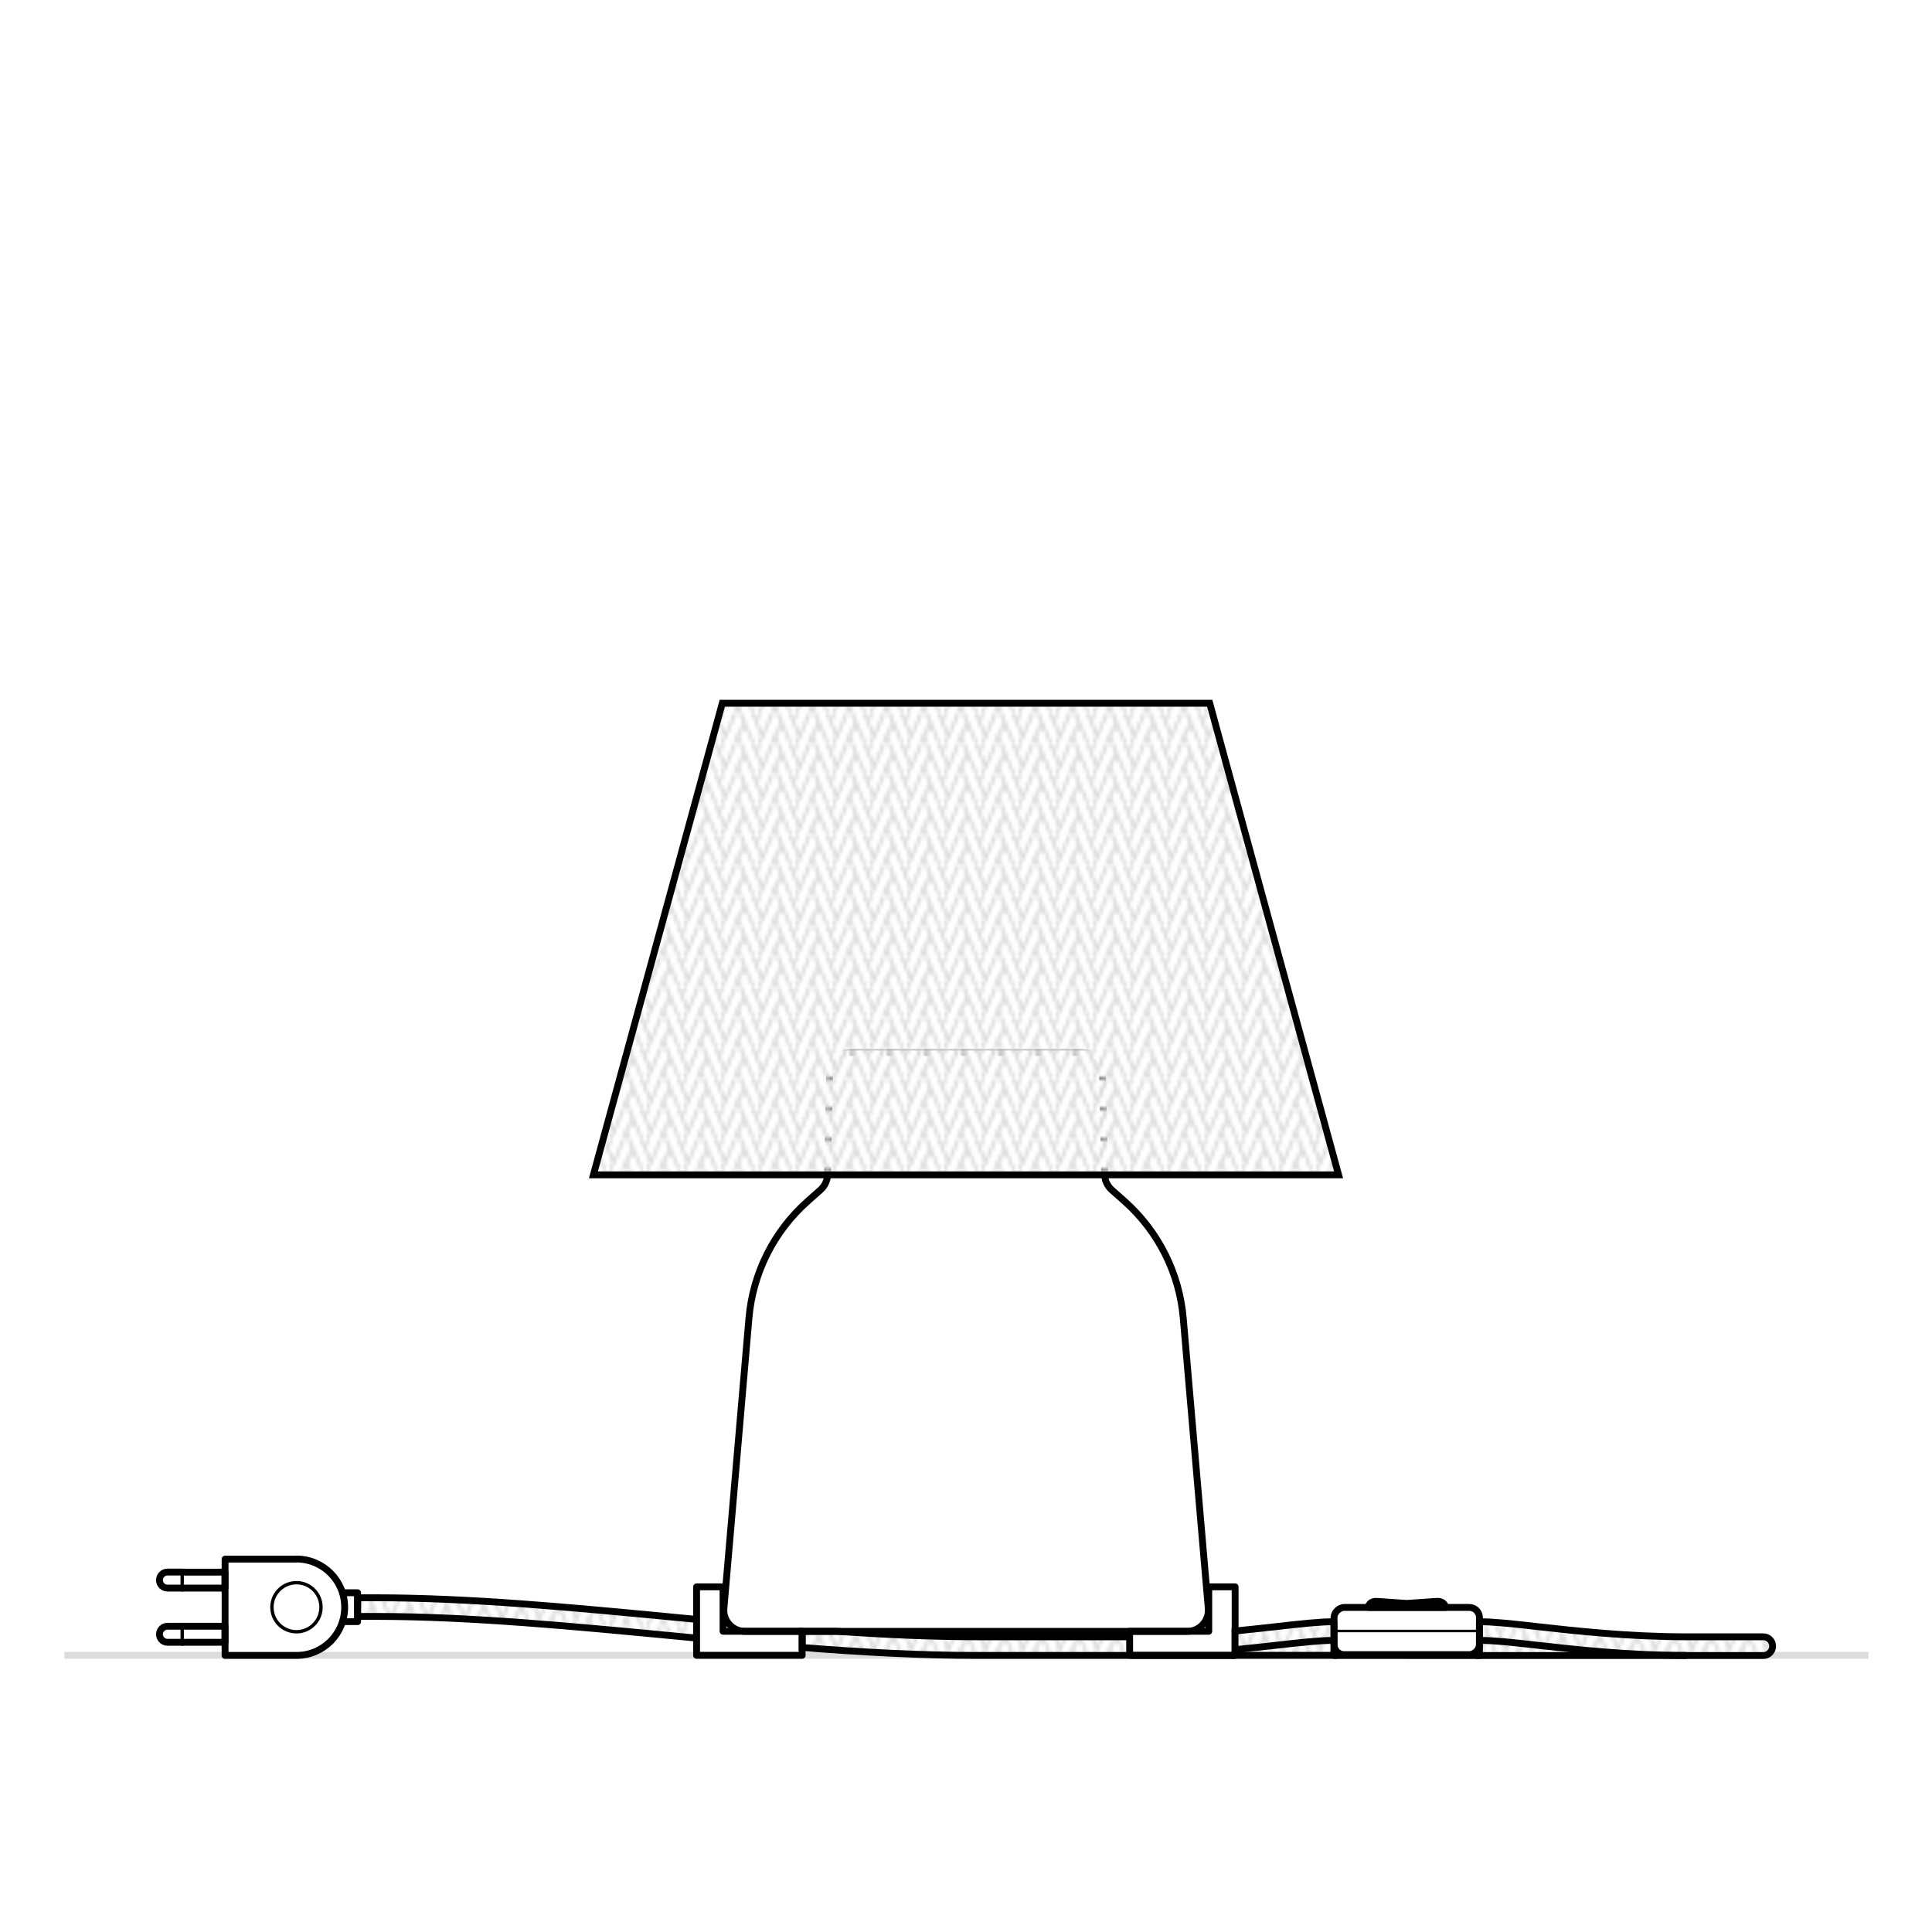 <?xml version="1.0" encoding="UTF-8"?>
<svg id="Livello_1" data-name="Livello 1" xmlns="http://www.w3.org/2000/svg" xmlns:xlink="http://www.w3.org/1999/xlink" viewBox="0 0 200 200">
  <defs>
    <style>
      .cls-1, .cls-2, .cls-3, .cls-4, .cls-5, .cls-6 {
        fill: none;
      }

      .cls-2 {
        stroke-width: .26px;
      }

      .cls-2, .cls-7, .cls-8, .cls-9, .cls-4, .cls-5, .cls-6 {
        stroke: #000;
      }

      .cls-2, .cls-10, .cls-4, .cls-5, .cls-6 {
        stroke-linecap: round;
        stroke-linejoin: round;
      }

      .cls-11 {
        clip-path: url(#clippath-1);
      }

      .cls-7 {
        fill: url(#Nuovo_pattern-2);
      }

      .cls-7, .cls-8, .cls-3, .cls-9 {
        stroke-miterlimit: 10;
      }

      .cls-7, .cls-8, .cls-4 {
        stroke-width: .71px;
      }

      .cls-8 {
        fill: url(#Nuovo_pattern-3);
      }

      .cls-3 {
        stroke: #dcdcdc;
        stroke-width: .71px;
      }

      .cls-9 {
        fill: url(#Nuovo_pattern);
      }

      .cls-9, .cls-5 {
        stroke-width: .71px;
      }

      .cls-10 {
        fill: #fff;
        stroke: #d9d9d9;
        stroke-width: .72px;
      }

      .cls-6 {
        stroke-width: .35px;
      }

      .cls-12 {
        clip-path: url(#clippath);
      }
    </style>
    <pattern id="Nuovo_pattern" data-name="Nuovo pattern" x="0" y="0" width="10.77" height="8.5" patternTransform="translate(-4481.64 -5696.77) scale(.35)" patternUnits="userSpaceOnUse" viewBox="0 0 10.77 8.5">
      <g>
        <rect class="cls-1" width="10.77" height="8.5"/>
        <polyline class="cls-10" points="11.74 2.32 10.01 6.49 15.29 19.02 17.02 14.85 11.74 2.32"/>
        <g>
          <polyline class="cls-10" points=".97 2.32 -.76 6.49 4.52 19.02 6.25 14.85 .97 2.32"/>
          <polyline class="cls-10" points="9.8 6.49 11.53 10.67 6.25 23.2 4.52 19.02 9.8 6.49"/>
        </g>
        <polyline class="cls-10" points="-.97 6.49 .76 10.67 -4.52 23.2 -6.25 19.02 -.97 6.49"/>
        <polyline class="cls-10" points="11.74 -6.19 10.01 -2.01 15.29 10.52 17.02 6.34 11.74 -6.19"/>
        <g>
          <polyline class="cls-10" points=".97 -6.19 -.76 -2.01 4.52 10.52 6.25 6.34 .97 -6.19"/>
          <polyline class="cls-10" points="9.8 -2.01 11.53 2.17 6.25 14.7 4.52 10.52 9.8 -2.01"/>
        </g>
        <polyline class="cls-10" points="-.97 -2.01 .76 2.17 -4.52 14.7 -6.25 10.52 -.97 -2.01"/>
        <polyline class="cls-10" points="11.74 -14.69 10.01 -10.52 15.29 2.02 17.02 -2.16 11.74 -14.69"/>
        <g>
          <polyline class="cls-10" points=".97 -14.69 -.76 -10.52 4.52 2.02 6.25 -2.16 .97 -14.69"/>
          <polyline class="cls-10" points="9.8 -10.52 11.53 -6.34 6.25 6.19 4.52 2.02 9.8 -10.52"/>
        </g>
        <polyline class="cls-10" points="-.97 -10.52 .76 -6.34 -4.52 6.19 -6.25 2.02 -.97 -10.52"/>
      </g>
    </pattern>
    <clipPath id="clippath">
      <circle class="cls-4" cx="323.4" cy="540" r="28.03"/>
    </clipPath>
    <pattern id="Nuovo_pattern-2" data-name="Nuovo pattern" patternTransform="translate(-4385.18 -5630.31) scale(.36)" xlink:href="#Nuovo_pattern"/>
    <clipPath id="clippath-1">
      <circle class="cls-4" cx="103.4" cy="540" r="28.03"/>
    </clipPath>
    <pattern id="Nuovo_pattern-3" data-name="Nuovo pattern" patternTransform="translate(-4387.02 -5630.31) scale(.36)" xlink:href="#Nuovo_pattern"/>
  </defs>
  <line class="cls-5" x1="153.15" y1="171.37" x2="138.1" y2="171.36"/>
  <line class="cls-3" x1="193.42" y1="171.36" x2="6.67" y2="171.36"/>
  <path class="cls-9" d="M153.15,167.88c1.48,0,3.49.22,6.03.51,3.94.44,9.32,1.05,15.45,1.05h7.9c.53,0,.97.43.97.97h0c0,.53-.43.97-.97.97h-29.38v-3.49"/>
  <path class="cls-9" d="M72.11,167.64c-.87-.08-1.74-.17-2.61-.25-10.25-.98-20.86-1.99-30.66-1.99h-1.82v1.93h1.82c9.71,0,20.27,1.01,30.48,1.98.93.09,1.86.18,2.8.27"/>
  <g>
    <path class="cls-5" d="M30.69,161.39c2.75,0,4.99,2.23,4.99,4.99s-2.23,4.99-4.99,4.99h-7.39v-9.97h7.39Z"/>
    <g>
      <path class="cls-5" d="M18.86,164.4h-1.52c-.46,0-.83-.37-.83-.83s.37-.83.83-.83h1.52"/>
      <polyline class="cls-5" points="18.86 162.75 23.29 162.75 23.29 164.4 18.86 164.4"/>
      <path class="cls-5" d="M18.86,170.01h-1.52c-.46,0-.83-.37-.83-.83s.37-.83.83-.83h1.52"/>
      <polyline class="cls-5" points="18.86 168.35 23.29 168.35 23.29 170.01 18.86 170.01"/>
    </g>
    <circle class="cls-6" cx="30.69" cy="166.38" r="2.54"/>
  </g>
  <polyline class="cls-5" points="35.47 167.87 37.02 167.87 37.02 164.88 35.47 164.88"/>
  <line class="cls-6" x1="18.86" y1="168.35" x2="18.86" y2="170.01"/>
  <line class="cls-6" x1="18.86" y1="162.75" x2="18.86" y2="164.4"/>
  <path class="cls-9" d="M153.15,169.81c1.48,0,3.49.22,6.03.51,3.94.44,9.32,1.05,15.45,1.05"/>
  <path class="cls-9" d="M116.94,171.37h-15.7c-5.95,0-12.07-.34-18.2-.82v-1.68s3.48,0,3.48,0c4.97.34,9.9.57,14.72.57h15.7"/>
  <line class="cls-9" x1="127.86" y1="171.37" x2="116.94" y2="171.37"/>
  <g>
    <path class="cls-5" d="M100.4,108.95h11.53c1.2,0,2.18.96,2.2,2.16l.22,10.47c.01.61.28,1.19.74,1.6l1.33,1.18c3.49,3.11,5.67,7.44,6.07,12.1l2.59,30.03c.11,1.29-.9,2.39-2.19,2.39h-22.48s-.8,0-.8,0h-22.48c-1.29,0-2.31-1.11-2.19-2.39l2.59-30.03c.4-4.66,2.57-8.99,6.07-12.1l1.33-1.18c.46-.41.73-.99.74-1.6l.22-10.47c.02-1.2,1-2.16,2.2-2.16h12.33Z"/>
    <polygon class="cls-9" points="100 72.8 125.23 72.8 138.57 121.62 100 121.62 61.43 121.62 74.77 72.8 100 72.8"/>
    <polygon class="cls-5" points="125.13 164.27 125.13 168.87 116.94 168.87 116.94 171.36 127.86 171.36 127.86 164.27 125.13 164.27"/>
    <polygon class="cls-5" points="74.85 164.27 74.85 168.87 83.04 168.87 83.04 171.36 72.11 171.36 72.11 164.27 74.85 164.27"/>
  </g>
  <path class="cls-9" d="M138.1,167.88h0c-1.48,0-3.49.22-6.03.51-1.26.14-2.68.3-4.22.45v2.52s10.24,0,10.24,0v-3.48Z"/>
  <g>
    <rect class="cls-5" x="143.18" y="161.32" width="4.89" height="15.05" rx="1.05" ry="1.05" transform="translate(-23.22 314.47) rotate(-90)"/>
    <path class="cls-5" d="M149.61,166.4h0s-7.96,0-7.96,0h0c0-.37.39-.66.84-.63l3.08.21s.09,0,.13,0l3.08-.21c.45-.03.84.26.84.63Z"/>
    <line class="cls-2" x1="138.1" y1="168.84" x2="153.15" y2="168.84"/>
  </g>
  <path class="cls-9" d="M138.1,169.81c-1.48,0-3.49.22-6.03.51-1.26.14-2.68.3-4.22.45"/>
  <line class="cls-5" x1="153.15" y1="171.37" x2="138.1" y2="171.36"/>
  <g>
    <g class="cls-12">
      <path class="cls-7" d="M1061.1,160.99C959.81,59.7,825.13,3.91,681.88,3.91s-283.52,56.91-386.85,160.24c-103.33,103.33-160.24,240.72-160.24,386.85h14.63c0-142.23,55.39-275.94,155.95-376.51C405.94,73.93,539.66,18.54,681.88,18.54s270.34,54.26,368.87,152.79c98.53,98.53,152.79,229.53,152.79,368.87s-53.16,264.86-149.69,361.39c-96.53,96.53-224.88,149.69-361.39,149.69s-259.49-52.08-354.06-146.65c-94.57-94.57-146.66-220.32-146.66-354.06s51.03-254.22,143.68-346.88c92.65-92.65,215.84-143.68,346.88-143.68s249.06,49.99,339.84,140.76c90.77,90.77,140.76,211.46,140.76,339.83s-48.98,244.01-137.91,332.94c-88.93,88.93-207.17,137.91-332.94,137.91s-239.05-47.98-326.17-135.1c-87.12-87.12-135.11-202.96-135.11-326.17s47.01-234.19,132.36-319.55c85.35-85.35,198.84-132.36,319.54-132.36s229.43,46.05,313.05,129.67c83.62,83.62,129.67,194.8,129.67,313.05s-45.12,224.77-127.03,306.69c-81.92,81.92-190.84,127.03-306.69,127.03s-220.2-44.2-300.45-124.45c-80.25-80.25-124.45-186.96-124.45-300.45s43.3-215.72,121.92-294.34c78.62-78.62,183.15-121.92,294.34-121.92s211.33,42.42,288.35,119.44c77.02,77.02,119.44,179.42,119.44,288.35s-41.55,207.03-117.01,282.48c-75.45,75.45-175.77,117.01-282.48,117.01s-202.81-40.71-276.72-114.62c-73.91-73.91-114.62-172.19-114.62-276.72s39.88-198.68,112.29-271.09c72.41-72.41,168.68-112.29,271.09-112.29,207.08,0,375.56,168.47,375.56,375.56s-165.04,367.9-367.9,367.9-360.4-161.67-360.4-360.4h-14.63c0,206.79,168.24,375.03,375.03,375.03,102.18,0,198.24-39.79,270.49-112.04,72.25-72.25,112.04-168.31,112.04-270.49s-40.59-202.21-114.28-275.9c-73.7-73.7-171.68-114.29-275.9-114.29s-206.26,41.4-281.43,116.57c-75.17,75.17-116.57,175.12-116.57,281.43s42.23,210.39,118.91,287.07c76.68,76.68,178.63,118.91,287.07,118.91s214.61-43.08,292.82-121.29c78.22-78.21,121.29-182.21,121.29-292.82s-43.94-218.91-123.72-298.69c-79.78-79.78-185.86-123.72-298.69-123.72s-223.3,44.82-304.68,126.2c-81.38,81.38-126.2,189.59-126.2,304.68s45.72,227.78,128.73,310.79c83.02,83.02,193.39,128.74,310.8,128.74s232.35-46.64,317.03-131.32c84.68-84.68,131.32-197.27,131.32-317.03s-47.57-237.01-133.95-323.4c-86.38-86.38-201.23-133.95-323.4-133.95s-241.77,48.53-329.89,136.65c-88.12,88.12-136.64,205.27-136.64,329.89s49.5,246.63,139.39,336.52c89.89,89.89,209.4,139.39,336.52,139.39s251.59-50.5,343.28-142.19c91.69-91.69,142.19-213.6,142.19-343.28s-51.51-256.64-145.05-350.18c-93.54-93.53-217.9-145.05-350.18-145.05s-261.8,52.55-357.22,147.97c-95.42,95.42-147.97,222.28-147.97,357.22,0,10.27.4,20.47.99,30.64,5.76,7.59,9.21,17.02,9.21,27.28v44.77c19.81,98.5,68.07,189.05,140.74,261.72,97.33,97.34,226.75,150.94,364.4,150.94s272.44-54.69,371.74-153.98c99.29-99.29,153.98-231.31,153.98-371.74s-55.78-277.92-157.08-379.22Z"/>
    </g>
    <circle class="cls-4" cx="323.4" cy="540" r="28.03"/>
  </g>
  <g>
    <g class="cls-11">
      <path class="cls-8" d="M841.1,160.99C739.81,59.7,605.13,3.91,461.88,3.91S178.36,60.82,75.03,164.15c-103.33,103.33-160.24,240.72-160.24,386.85h14.63c0-142.23,55.39-275.94,155.95-376.51C185.94,73.93,319.66,18.54,461.88,18.54s270.34,54.26,368.87,152.79c98.53,98.53,152.79,229.53,152.79,368.87s-53.16,264.86-149.69,361.39c-96.53,96.53-224.88,149.69-361.39,149.69s-259.49-52.08-354.06-146.65C23.83,810.06-28.26,684.32-28.26,550.57S22.77,296.35,115.42,203.7C208.08,111.04,331.27,60.02,462.3,60.02s249.06,49.99,339.84,140.76c90.77,90.77,140.76,211.46,140.76,339.83s-48.98,244.01-137.91,332.94c-88.93,88.93-207.17,137.91-332.94,137.91s-239.05-47.98-326.17-135.1C58.76,789.23,10.78,673.39,10.78,550.18s47.01-234.19,132.36-319.55c85.35-85.35,198.84-132.36,319.54-132.36s229.43,46.05,313.05,129.67c83.62,83.62,129.67,194.8,129.67,313.05s-45.12,224.77-127.03,306.69c-81.92,81.92-190.84,127.03-306.69,127.03s-220.2-44.2-300.45-124.45c-80.25-80.25-124.45-186.96-124.45-300.45s43.3-215.72,121.92-294.34c78.62-78.62,183.15-121.92,294.34-121.92s211.33,42.42,288.35,119.44c77.02,77.02,119.44,179.42,119.44,288.35s-41.55,207.03-117.01,282.48c-75.45,75.45-175.77,117.01-282.48,117.01s-202.81-40.71-276.72-114.62c-73.91-73.91-114.62-172.19-114.62-276.72s39.88-198.68,112.29-271.09c72.41-72.41,168.68-112.29,271.09-112.29,207.08,0,375.56,168.47,375.56,375.56s-165.04,367.9-367.9,367.9S110.63,747.9,110.63,549.17h-14.63c0,206.79,168.24,375.03,375.03,375.03,102.18,0,198.24-39.79,270.49-112.04,72.25-72.25,112.04-168.31,112.04-270.49s-40.59-202.21-114.28-275.9c-73.7-73.7-171.68-114.29-275.9-114.29s-206.26,41.4-281.43,116.57c-75.17,75.17-116.57,175.12-116.57,281.43s42.23,210.39,118.91,287.07c76.68,76.68,178.63,118.91,287.07,118.91s214.61-43.08,292.82-121.29c78.22-78.21,121.29-182.21,121.29-292.82s-43.94-218.91-123.72-298.69c-79.78-79.78-185.86-123.72-298.69-123.72s-223.3,44.82-304.68,126.2c-81.38,81.38-126.2,189.59-126.2,304.68s45.72,227.78,128.73,310.79c83.02,83.02,193.39,128.74,310.8,128.74s232.35-46.64,317.03-131.32c84.68-84.68,131.32-197.27,131.32-317.03s-47.57-237.01-133.95-323.4c-86.38-86.38-201.23-133.95-323.4-133.95s-241.77,48.53-329.89,136.65C44.68,308.41-3.85,425.56-3.85,550.18s49.5,246.63,139.39,336.52c89.89,89.89,209.4,139.39,336.52,139.39s251.59-50.5,343.28-142.19c91.69-91.69,142.19-213.6,142.19-343.28s-51.51-256.64-145.05-350.18c-93.54-93.53-217.9-145.05-350.18-145.05S200.5,97.94,105.08,193.35C9.66,288.77-42.88,415.63-42.88,550.57c0,10.27.4,20.47.99,30.64,5.76,7.59,9.21,17.02,9.21,27.28v44.77c19.81,98.5,68.07,189.05,140.74,261.72,97.33,97.34,226.75,150.94,364.4,150.94s272.44-54.69,371.74-153.98c99.29-99.29,153.98-231.31,153.98-371.74s-55.78-277.92-157.08-379.22Z"/>
    </g>
    <circle class="cls-4" cx="103.4" cy="540" r="28.03"/>
  </g>
  <rect class="cls-1" width="200" height="200"/>
</svg>